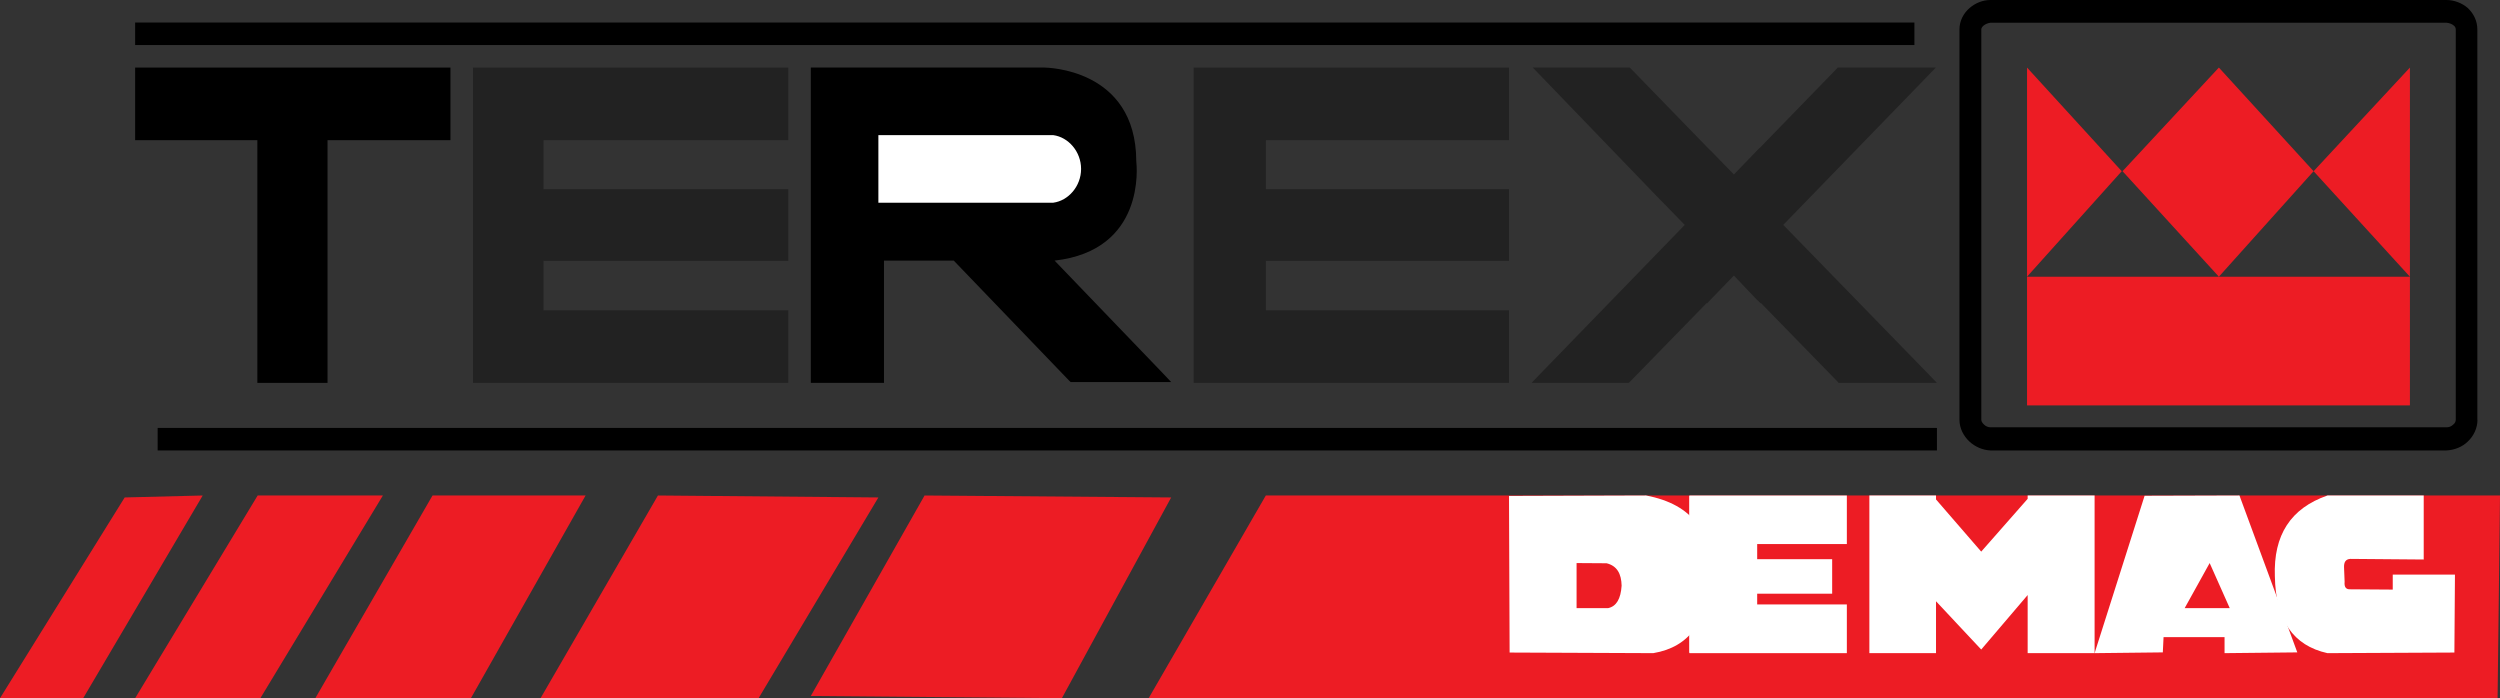 <svg width="111" height="31" viewBox="0 0 111 31" fill="none" xmlns="http://www.w3.org/2000/svg">
<rect x="0" y="0" width="111" height="31" fill="#333333" stroke="none"/>
<path fill-rule="evenodd" clip-rule="evenodd" d="M50.451 7.157C50.476 7.383 50.86 11.113 46.824 11.571L51.578 16.517L52 16.963H51.402H47.643H47.536L47.454 16.884L42.347 11.571H39.249V16.737V17H39.004H36.258H36V16.737V3.263V3H36.258H46.39C46.402 3.006 50.438 3.006 50.451 7.157Z" fill="black"/>
<path fill-rule="evenodd" clip-rule="evenodd" d="M111 22L110.893 31H51L56.202 22H111Z" fill="#ED1C24"/>
<path fill-rule="evenodd" clip-rule="evenodd" d="M41.051 22L52 22.087L47.147 31L36 30.901L41.051 22Z" fill="#ED1C24"/>
<path fill-rule="evenodd" clip-rule="evenodd" d="M39 22.087L33.681 31H24L29.212 22L39 22.087Z" fill="#ED1C24"/>
<path fill-rule="evenodd" clip-rule="evenodd" d="M19.204 22H26L20.908 31H14L19.204 22Z" fill="#ED1C24"/>
<path fill-rule="evenodd" clip-rule="evenodd" d="M11.56 31H6L11.44 22H17L11.56 31Z" fill="#ED1C24"/>
<path fill-rule="evenodd" clip-rule="evenodd" d="M5.536 22.087L9 22L3.693 31H0L5.536 22.087Z" fill="#ED1C24"/>
<path fill-rule="evenodd" clip-rule="evenodd" d="M39 9V6H46.49H46.766C47.434 6.089 48 6.729 48 7.5C48 8.271 47.434 8.911 46.766 9C46.726 9 46.679 9 46.638 9C46.578 9 46.537 9 46.49 9H39Z" fill="white"/>
<path fill-rule="evenodd" clip-rule="evenodd" d="M109.572 19.602C109.834 19.357 110 19.003 110 18.637H109.994V1.306C109.994 0.927 109.828 0.599 109.566 0.353C109.317 0.139 108.973 0 108.615 0H88.372C88.034 0 87.702 0.139 87.453 0.353C87.179 0.587 87 0.927 87 1.306V18.637C87 19.016 87.179 19.357 87.44 19.602C87.689 19.836 88.034 19.987 88.379 20H108.622C108.992 19.981 109.336 19.836 109.572 19.602ZM109.036 1.306V18.637C109.036 18.719 108.992 18.801 108.921 18.852C108.839 18.934 108.743 18.972 108.622 18.972H88.379C88.283 18.972 88.174 18.934 88.091 18.852C88.028 18.789 87.97 18.719 87.97 18.637V1.306C87.97 1.249 88.008 1.186 88.079 1.129C88.162 1.066 88.27 1.022 88.379 1.009H108.622C108.749 1.022 108.858 1.06 108.941 1.129C108.998 1.167 109.036 1.237 109.036 1.306Z" fill="black"/>
<path fill-rule="evenodd" clip-rule="evenodd" d="M6 1H85V1.509V2H6V1.509V1.357V1Z" fill="black"/>
<path fill-rule="evenodd" clip-rule="evenodd" d="M7 19H86V19.491V20H7V19.491V19.339V19Z" fill="black"/>
<path fill-rule="evenodd" clip-rule="evenodd" d="M90 18H107V12.286V3L102.723 7.602L98.518 3L94.241 7.602L98.518 12.286H90L94.205 7.602L90 3V12.286V18ZM107 12.286H98.518L102.723 7.602L107 12.286Z" fill="#ED1C24"/>
<path fill-rule="evenodd" clip-rule="evenodd" d="M11.427 6.224H6.251H6V5.956V3.262V3H6.251H11.666H14.291H19.749H20V3.262V5.956V6.224H19.749H14.542V16.738V17H14.291H11.666H11.427V16.738V6.224Z" fill="black"/>
<path fill-rule="evenodd" clip-rule="evenodd" d="M34.748 6.224H24.132V8.4H34.748H35V8.668V11.332V11.582H34.748H24.132V13.776H34.748H35V14.044V16.738V17H34.748H24.132H21.24H21V16.738V14.044V13.776V11.582V11.332V8.668V8.4V6.224V5.956V3.262V3H21.24H24.132H34.748H35V3.262V5.956V6.224H34.748Z" fill="#222222"/>
<path fill-rule="evenodd" clip-rule="evenodd" d="M66.761 6.224H56.206V8.4H66.761H67V8.668V11.332V11.582H66.761H56.206V13.776H66.761H67V14.044V16.738V17H66.761H56.206H53.251H53V16.738V14.044V13.776V11.582V11.332V8.668V8.4V6.224V5.956V3.262V3H53.251H56.206H66.761H67V3.262V5.956V6.224H66.761Z" fill="#222222"/>
<path fill-rule="evenodd" clip-rule="evenodd" d="M75.778 13.454L72.397 16.922L72.318 17H72.214H68.606H68L68.423 16.562L74.804 9.985L74.725 9.907L73.855 9.013L73.677 8.833L68.478 3.438L68.055 3H68.649H72.269H72.361L72.44 3.078L75.833 6.571L76.017 6.751L76.985 7.747L77.946 6.751L78.118 6.571H78.13L81.523 3.078L81.59 3H81.695H85.357H85.951L85.528 3.438L79.177 9.985L85.577 16.562L86 17H85.394H81.737H81.633L81.566 16.922L78.185 13.454L78.173 13.466L77.983 13.286L76.985 12.235L75.968 13.286L75.796 13.466L75.778 13.454Z" fill="#222222"/>
<path fill-rule="evenodd" clip-rule="evenodd" d="M67 22.02L67.027 28.973L73.405 29C75.037 28.725 75.802 27.569 76 25.52C75.959 23.68 75.208 22.403 73.084 22L67 22.02Z" fill="white"/>
<path fill-rule="evenodd" clip-rule="evenodd" d="M95.22 22.013L99.432 22L102 28.966L98.77 29V28.288H96.062L96.029 28.966L93 29L95.22 22.013Z" fill="white"/>
<path fill-rule="evenodd" clip-rule="evenodd" d="M70 25V27H71.404C71.767 26.921 71.962 26.59 72 26.004C71.989 25.48 71.799 25.122 71.333 25.009L70 25Z" fill="#ED1C24"/>
<path fill-rule="evenodd" clip-rule="evenodd" d="M97 27L98.109 25L99 27H97Z" fill="#ED1C24"/>
<path fill-rule="evenodd" clip-rule="evenodd" d="M107.613 22V24.842L104.355 24.815C104.144 24.828 104.064 24.963 104.076 25.204L104.101 25.829C104.076 26.078 104.169 26.178 104.367 26.165L106.238 26.178V25.513H109L108.975 28.973L103.339 29C101.815 28.664 101.041 27.535 101.004 25.594C100.936 23.753 101.71 22.564 103.339 22L107.613 22Z" fill="white"/>
<path fill-rule="evenodd" clip-rule="evenodd" d="M83 22H85.959V22.175L87.966 24.492L90.028 22.148V22H93V29H90.028V26.42L87.966 28.839L85.959 26.696V29H83V22Z" fill="white"/>
<path fill-rule="evenodd" clip-rule="evenodd" d="M75 22.013H75.013V22H82V24.156H78.019V24.828H81.348V26.36H78.019V26.837H82V29H75.013V28.98H75V22.013Z" fill="white"/>
</svg>
